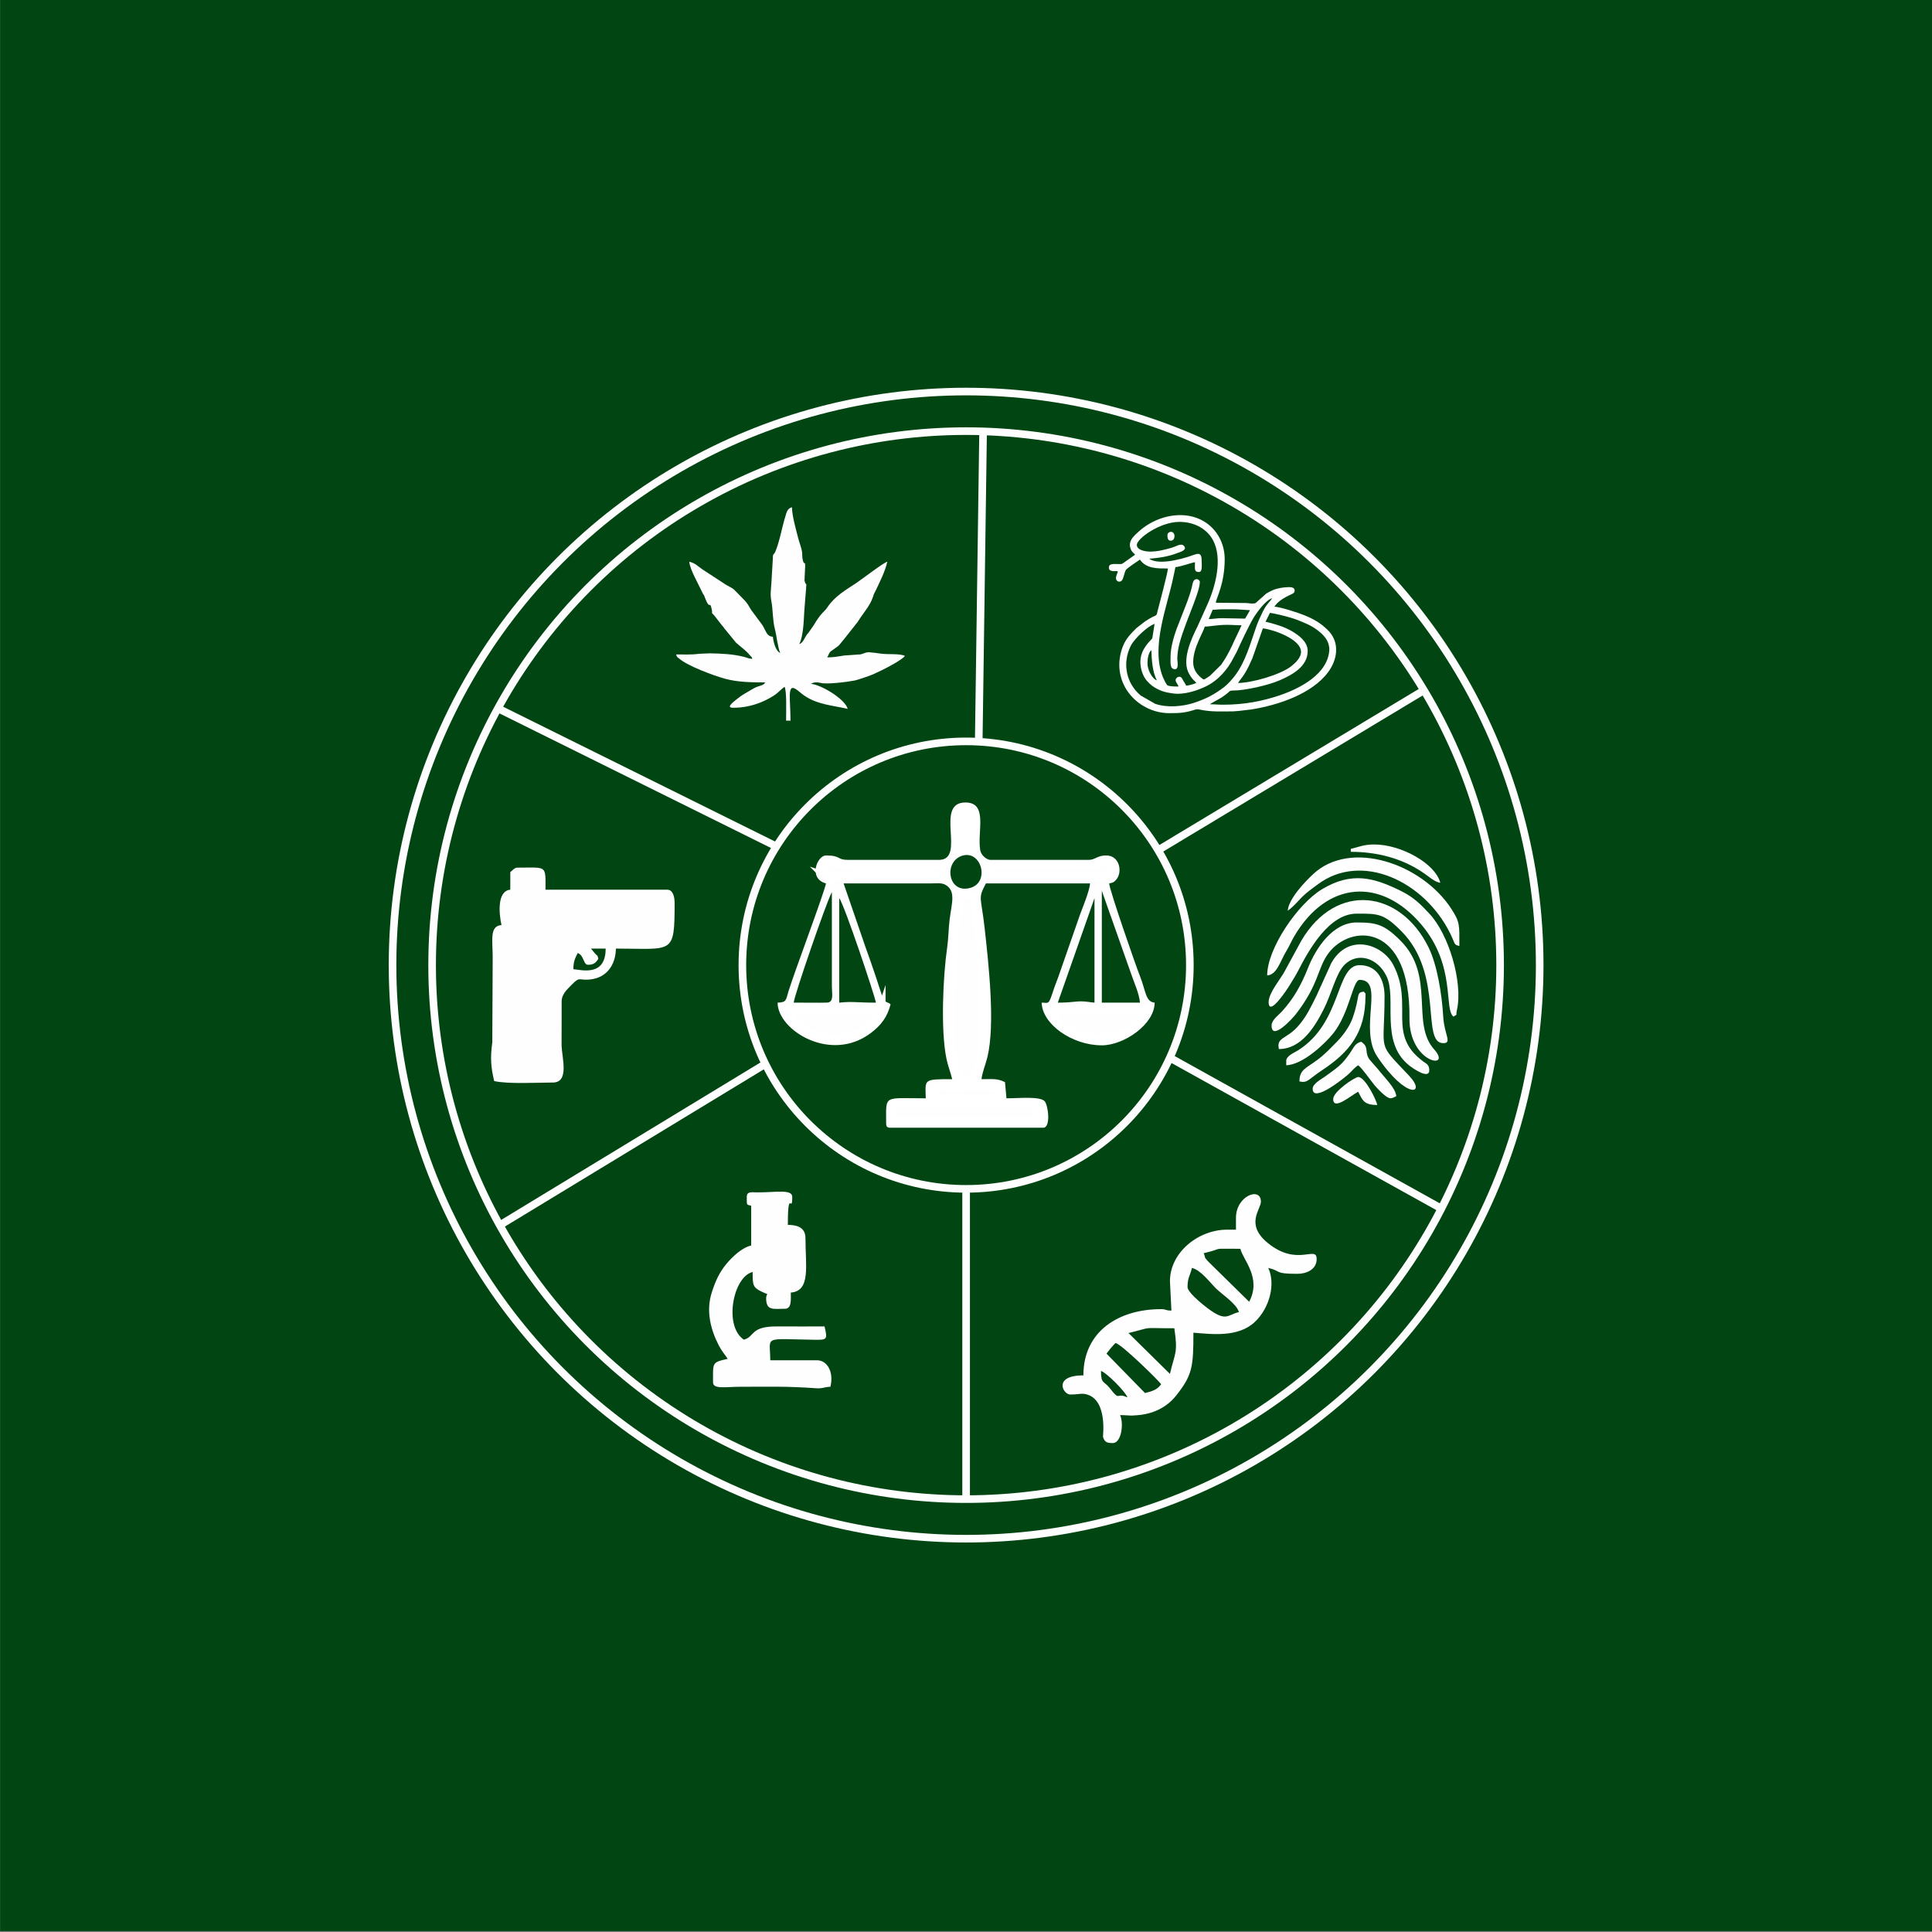 <?xml version="1.0" encoding="UTF-8"?>
<!DOCTYPE svg PUBLIC "-//W3C//DTD SVG 1.1//EN" "http://www.w3.org/Graphics/SVG/1.1/DTD/svg11.dtd">
<!-- Creator: CorelDRAW 2019 (64-Bit) -->
<svg xmlns="http://www.w3.org/2000/svg" xml:space="preserve" width="50.8mm" height="50.8mm" version="1.1" style="shape-rendering:geometricPrecision; text-rendering:geometricPrecision; image-rendering:optimizeQuality; fill-rule:evenodd; clip-rule:evenodd"
viewBox="0 0 5079.98 5079.98"
 xmlns:xlink="http://www.w3.org/1999/xlink"
 xmlns:xodm="http://www.corel.com/coreldraw/odm/2003">
 <rect x="0" y="0" width="5079.98" height="5079.98" fill="#808080" stroke="none"/>
 <defs>
  <style type="text/css">
   <![CDATA[
    .str0 {stroke:#FEFEFE;stroke-width:20;stroke-miterlimit:22.926}
    .str1 {stroke:white;stroke-width:20;stroke-miterlimit:22.926}
    .fil1 {fill:none}
    .fil2 {fill:#FEFEFE}
    .fil0 {fill:#014513}
    .fil3 {fill:white}
   ]]>
  </style>
 </defs>
 <g id="Layer_x0020_1">
  <rect class="fil0" x="0.3" y="-2.33" width="5080.01" height="5080"/>
  <circle class="fil1 str0" cx="2540.3" cy="2537.68" r="1508.14"/>
  <circle class="fil1 str0" cx="2540.3" cy="2537.68" r="1404.08"/>
  <path class="fil2" d="M2734.86 2945.77l-385.96 1.22c-2.51,-50.53 -7.69,-42.22 77.6,-42.17l289.77 -0.02c25.89,2.98 20.24,17.56 18.59,40.97zm-282.61 -81.11l6.2 -3.43c13.46,-4.57 16.08,-2.98 33.6,-2.78 34.97,0.41 108.52,-2.6 134.87,2.35l1.16 25.72 -177.77 0.23 1.94 -22.09zm107.72 -506.94c8.79,37.15 65.7,481.69 -17.68,480.66 -57.28,-0.7 -44.79,-198.88 -41.91,-229.27 3.94,-41.67 5.03,-85.23 8.94,-127.98 3.85,-42.17 10.74,-85.4 13.33,-127.49 13.05,-0.5 27.12,-1.98 37.32,4.08zm-241.51 294.87c-15.72,48 -75.16,78.72 -127.33,77.49 -50.08,-1.17 -105.47,-27.55 -122.7,-76.29l250.03 -1.2zm695.04 0.75c-11.58,38.52 -66.39,76.98 -124.1,76.91 -57.75,-0.07 -114.67,-35.89 -125.55,-76.74l249.65 -0.17zm-116.37 -311.1l76.66 217.21c7.58,22.91 21.6,52.32 23.64,76.9l-100.3 0 0 -294.11zm-115.73 294.11l96.44 -274.76 0 274.76c-7.59,-0.63 -11.8,-1.36 -14.37,-1.72 -32.81,-4.56 -35.15,1.72 -82.07,1.72zm-574.79 0l0 -274.76c12.77,14.73 95.35,261.67 96.44,274.76 -52.27,0 -60.95,-3.72 -96.44,0zm-119.59 0c1.69,-20.33 84.64,-260.03 98.9,-287.78 0.27,-0.53 0.86,-1.68 1.4,-2.46l0.03 247.7c0.19,19.37 4.75,37.08 -8.39,41.9 -3.25,1.19 -43.23,0.82 -49.75,0.71l-42.19 -0.07zm442.14 -386.03c50.76,-16.9 74.39,68.49 23.33,83.94 -59.71,18.06 -72.33,-67.63 -23.33,-83.94zm73.93 28.19c21.02,-4.91 200.57,-1.64 247.77,-1.69 61.39,-0.05 38.92,-12.81 72.15,-5.44l-1.22 29.59c-27.65,9.88 -270.78,3.4 -323.71,3.86 0.59,-4.62 1.25,-12.22 2.08,-16.52 0.25,-1.3 1.69,-4.69 1.86,-6.7 0.15,-1.7 0.63,-2.1 1.07,-3.1zm-411.65 -6.95c35.88,10.63 228.93,5.2 289.21,5.2l-0.87 27.21c-71.93,1.55 -292.19,4.64 -313.48,-2.41 -6.19,-21.87 -0.88,-37.71 25.14,-30zm365.49 -137.05c6.15,20.98 3.8,69.9 3.94,96.73l-44.36 2.7c-0.1,-48.93 -2.26,-53.4 3.64,-101.26l36.78 1.83zm-88 126.46l-239.18 0c-30.03,0 -17.53,-11.61 -57.86,-11.61 -23.53,0 -47.45,60.82 0,73.53 -7.86,33.83 -79.82,223.74 -98.79,284.02 -6.74,21.43 -3.86,28.89 -28.51,29.44 0,72.46 139.77,159.88 245.37,79.75 25.18,-19.1 43.63,-41.26 51.67,-75.88 -12.41,-8.34 -14.77,-1.65 -22.7,-23.49 -5.48,-15.12 -9.09,-27.71 -14.42,-43.76 -9.98,-30 -18.81,-55.05 -28.95,-83.18l-57.38 -166.9 231.53 -0.06c13.39,-0.15 25.93,-1.76 35.36,3.22 29.56,15.61 17.17,49.27 11.98,90.84 -3.2,25.64 -2.89,48.99 -6.6,74.64 -10.63,73.32 -17.5,215.44 -1.99,291.63 4.19,20.59 10.8,35.54 15.19,54.42 -77.18,0 -70.55,0.12 -69.44,50.31 -112.97,0 -104.16,-10.52 -104.16,65.79 0,8.92 2.69,11.61 11.58,11.61l401.19 0c21.23,0 13.06,-60.08 3.97,-69.77 -12.67,-13.49 -66.8,-7.63 -100.41,-7.63l-3.86 -42.57c-21.17,-10.19 -31.81,-7.74 -61.72,-7.74 1.32,-15.9 11.24,-40.44 15.49,-57.99 20.8,-86.05 3.44,-242.42 -7.08,-337.43 -9.76,-88.14 -18.64,-77.92 3.16,-119.27l273.9 0c-1.68,20.18 -19.91,64.27 -26.45,81.83l-56.93 163.47c-5.51,15.82 -9.1,22.94 -14.45,39.68 -11.46,35.84 -11.72,28.48 -29.47,28.48 1.24,56.12 79.15,112.23 158.16,112.23 58.29,0 138.88,-55.34 138.88,-112.23 -24.15,-2.01 -22.97,-30.39 -38.58,-69.66 -11.39,-28.65 -79.38,-224.16 -81.01,-243.8 9.96,-2.33 11.33,-1.94 17.91,-9.11 18.09,-19.73 10.23,-64.42 -25.63,-64.42 -24.41,0 -28.6,11.61 -46.29,11.61l-258.46 0c-6.97,0 -24.23,-9.44 -26.85,-27.25 -7.3,-49.7 20.93,-123.67 -38.73,-123.67 -83.13,0 3.19,150.92 -69.44,150.92z"/>
  <path class="fil2" d="M2032.28 1465.37l-3.87 65.78c-1,20.69 -3.96,30.31 -0.02,50.33 3.87,19.68 3,48.97 9,72.15 4.76,18.39 7.76,49.85 14.18,63.28 -11.66,-4.73 -18.12,-28.55 -19.29,-42.57 -19.48,-1.63 -17.27,-18.65 -32.35,-37.21 -0.5,-0.62 -1.26,-1.46 -1.75,-2.11 -0.48,-0.65 -1.14,-1.58 -1.6,-2.26l-21.4 -28.84c-14.3,-25.03 -14.7,-22.08 -36.33,-44.83 -14.1,-14.83 -11.97,-11.1 -29.16,-21.06l-63.15 -41.13c-11.72,-8.25 -18.37,-16.24 -34.14,-19.92 1.02,12.35 8.92,29.36 14.1,40.03l21.75 43.97c5.56,9.06 2.01,1.91 5.18,10.28 13.82,36.5 12.65,4.85 18.13,31.51 3.33,16.13 -5.05,1.71 7.3,16.55l20.16 25.9c4.5,4.78 2.07,2.06 5.19,6.62l31.37 38.24c13.34,11.97 24.61,18.71 36.37,33.18 4.92,6.05 3.2,0.47 6.33,9.13 -13.51,-1.13 -9.35,-2.05 -21.84,-5.18 -30.69,-7.7 -58.21,-8.61 -89.42,-9.34l-29.13 1.21c-19.07,2.84 -40.26,1.7 -60.21,1.7 3.2,8.87 2.12,5.57 8.33,10.99 22.21,19.43 91.52,45.12 120.76,53 32.98,8.87 66.8,9.53 106.22,9.53 -0.69,0.61 -1.85,0.52 -2.2,1.66 -1.78,5.76 -18.22,8.61 -23.53,11.23 -10.32,5.09 -15.96,9.37 -27.01,15.47 -9.96,5.51 -16.61,10.73 -25.09,17.48 -8.26,6.58 -25.97,20.51 -8.53,20.78 26.32,0.42 51.14,-5.17 73.28,-13.95 11.57,-4.58 23.4,-10.82 33.23,-16.97 14.28,-8.93 18.12,-16.1 30,-24.08 5.62,13.64 3.86,58.19 3.86,89l11.57 0c0,-54.17 -9.24,-97.06 12.95,-83.63 8.99,5.45 13.06,10.64 22.46,17.15 35.29,24.46 74.35,26.01 115.04,35.52 -6.9,-25.94 -69.69,-63.55 -96.44,-65.79 5.19,-3.61 12.53,-5.53 25.53,-2.48 17.32,4.06 66.81,-2.19 89.12,-6.34 7.19,-1.33 39.04,-12.21 49.07,-16.56 19.25,-8.34 73.95,-35.52 83.17,-48.14 -14.15,-6.82 -44.57,-3.2 -63.45,-6.03 -5.56,-0.84 -26.18,-3.51 -30.31,-3.6 -12.37,-0.27 -17.11,5.76 -25.83,5.76l-39.62 2.76c-17.07,2.75 -28.01,4.98 -45.24,4.98 4.44,-6.66 3.88,-11.88 10.7,-16.76 26.88,-19.2 14.25,-8.46 35.6,-33.54l34.08 -43.21c12.94,-21.56 32.15,-41.62 39.72,-64.64l2.92 -8.68c1.72,-4.11 1.94,-3.31 5.21,-10.25 11.17,-23.61 23.86,-48.32 29.93,-74.46 -11.03,2.95 -65.7,45.49 -82.49,56.56 -28.75,18.94 -56.18,34.68 -75.36,63.72 -8.44,12.78 -15.22,11.69 -36.71,48.3l-12.83 18.1c-9.98,9.96 -12.19,25.72 -24.07,30.03 12.6,-26.34 11.42,-72.09 14.06,-98.79l3.66 -46.01c1.95,-23.83 -0.5,-4.56 -4.03,-23.15l1.74 -37.15c0,-15.44 -2.84,-0.1 -6.47,-16.73 -1.83,-8.4 -0.72,-13.09 -1.84,-21.38 -1.31,-9.7 -7.55,-25.28 -10.24,-36.16 -5.2,-21.02 -16.17,-58.52 -16.17,-80.53 -12.19,3.27 -13.79,12.49 -17.61,24.9 -9.14,29.68 -14.08,61.95 -25.54,90.48 -4.47,11.14 -7,5.24 -7,16.2z"/>
  <path class="fil2" d="M2894.93 3604.77c13.88,3.72 65.73,55.73 69.44,69.66 -30.83,-14.84 -17.63,12.55 -45.75,-23.77 -16.35,-21.1 -23.69,-10.73 -23.69,-45.89zm14.52 -45.53c4.84,-6.8 18.82,-24.15 24.05,-28 17.15,4.59 113.43,99.13 119.59,108.36 -9.37,14.04 -23.64,18.82 -42.43,23.22l-101.21 -103.58zm57.83 -54.14c70.57,-17.22 26.01,-12.56 120.53,-12.56 9.75,66.61 1.75,62.61 -11.57,119.97l-108.96 -107.41zm155.25 -120.91c0,-25.3 6.77,-29.65 11.57,-50.31 23.67,5.53 47.35,38.63 64.54,55.22 16.15,15.59 53.23,39.53 58.91,60.87 -32.02,7.49 -33.13,30.01 -93.19,-18.74 -9.49,-7.69 -41.83,-34.33 -41.83,-47.04zm42.43 -89.01c61.05,-14.27 10.13,-11.61 96.45,-11.61 6.72,28.97 56.5,76.08 23.14,139.31l-109.12 -107.24c-10.56,-11.9 -5.09,-8.4 -10.47,-20.46zm84.87 -92.88l0 30.96 -23.14 0c-76.24,0 -150.45,60.19 -150.45,135.45l3.85 77.39c-17.81,-0.39 -12.92,-3.87 -27,-3.87 -110.57,0 -204.45,57.33 -204.45,174.15 -80.39,0 -53.74,50.31 -34.72,50.31 25.49,0 30.06,-4.53 45.58,0.39 52.72,16.7 40.3,108.86 40.67,110.41 3.92,16.86 14.99,16.9 25.62,16.9 23.39,0 29.42,-52.35 19.29,-73.53 7.99,0 14.21,0.44 21.89,0.86 11.28,0.63 5.06,0.63 20.78,-0.36 41.92,-2.64 79.32,-19.32 105.68,-52.91 41.56,-52.96 44.53,-73.99 44.53,-164.3 48.99,4.09 117.68,12.72 161.18,-27.93 39.83,-37.23 55.24,-101.2 35.56,-142.34 36.85,8.61 13.45,15.48 77.15,15.48 22.7,0 50.15,-10.93 50.15,-38.7 0,-37.48 -49.79,21.27 -127.97,-41.9 -61.17,-49.43 -18.62,-88.76 -18.62,-109.03 0,-40.08 -65.58,-15.85 -65.58,42.57z"/>
  <path class="fil2" d="M1963.58 3147.17c0,22.8 -1.05,19.84 11.57,23.22l0 104.49c-24.74,5.78 -49.45,29.81 -64.46,47.56 -18.88,22.31 -29.98,46.7 -39.38,76.59 -15.21,48.29 -3.05,96.72 18.9,139.07 7.84,15.13 14.72,22.03 23.22,34.76 -42.23,9.87 -38.58,9.06 -38.58,61.92 0,18.67 33.96,11.61 69.44,11.61 78.38,-0.01 122.67,-1.74 200.95,3.82 19.2,1.36 21.19,-3.44 38.22,-3.82 9.82,-41.15 -9.97,-69.66 -34.72,-69.66l-123.44 0c0,-65.11 -22.1,-56.15 115.95,-53.95 34.2,0.54 34.78,-0.64 26.78,-35.06 -41.14,0 -82.36,0.24 -123.5,-0.05 -73.27,-0.52 -58.7,26.85 -88.67,34.88 -53.85,-36.18 -27.93,-166.08 23.15,-178.01 0,33.85 -0.35,40.57 25.18,52.44 22.72,10.58 8.99,-0.84 10.37,20.66 1.86,29.09 19.61,23.64 49.32,23.64 18.13,0 15.43,-24.01 15.43,-42.57 52.89,-4.41 38.57,-69.7 38.57,-143.18 0,-29.66 -24.44,-34.83 -46.29,-34.83 0,-101.08 11.57,-26.04 11.57,-73.53 0,-21.31 -44.2,-11.56 -92.91,-11.94 -14.38,-0.11 -26.67,-2.99 -26.67,11.94z"/>
  <g id="_3131442293904">
   <path class="fil2 str0" d="M1363.96 2358.24c-6.99,3.6 -6.08,1.85 -11.25,3.63 -0.98,0.34 -2.08,0.69 -3.08,1.05l-6.31 2.46c-0.8,0.31 -2.2,0.74 -3.17,1.35 -3.04,23.66 2.27,70.1 -2.66,79.96 -5.42,10.86 -12.42,5.88 -19.99,12.7l-1.2 364.48 139.5 -0.48c4.39,-42.9 0.84,-101.91 0.9,-147.29 0.06,-54.72 0.41,-83.79 36.17,-106.98 -10.85,-17.95 -13.31,-28.91 -4.07,-51.82 10.87,-26.96 15.13,-3.91 16.12,-46.77l79.88 0.72c30.78,0.14 61.77,-0.19 92.59,-0.25 58.36,-0.13 85.25,13.41 72.17,-107.45 -25.48,-4.6 -238.21,-1.68 -295.96,-1.13 -14.03,0.13 -29.58,2.28 -38.19,-5.09l-3.5 -53.13 -47.37 0 -0.58 54.04z"/>
   <path class="fil2" d="M1553.94 2494.22l38.58 0c0,74.35 -63.18,55.98 -84.87,54.17 0,-20.45 4.66,-29.45 11.57,-42.57 17.01,6.89 14.21,30.96 27.01,30.96 15.7,0 20.75,-6.11 27,-15.48 -3.3,-12.4 0.47,-4.21 -8.82,-14.37l-10.47 -12.71zm-189.4 -190.02l47.37 0 3.5 53.13c8.61,7.37 24.16,5.22 38.19,5.09 57.75,-0.55 270.48,-3.47 295.96,1.13 13.08,120.86 -13.81,107.32 -72.17,107.45 -30.82,0.06 -61.81,0.39 -92.59,0.25l-79.88 -0.72c-0.99,42.86 -5.25,19.81 -16.12,46.77 -9.24,22.91 -6.78,33.87 4.07,51.82 -35.76,23.19 -36.11,52.26 -36.17,106.98 -0.06,45.38 3.49,104.39 -0.9,147.29l-139.5 0.48 1.2 -364.48c7.57,-6.82 14.57,-1.84 19.99,-12.7 4.93,-9.86 -0.38,-56.3 2.66,-79.96 0.97,-0.61 2.37,-1.04 3.17,-1.35l6.31 -2.46c1,-0.36 2.1,-0.71 3.08,-1.05 5.17,-1.78 4.26,-0.03 11.25,-3.63l0.58 -54.04zm-22.77 -11.22l0 46.44c-35.78,2.99 -29.47,65.63 -23.15,92.88 -32.05,2.67 -23.14,39.59 -23.14,85.13l-1.05 223.4c-5.65,41.33 -3.67,64.74 4.91,101.67 35.88,8.39 113.45,3.87 154.3,3.87 43.95,0 23.97,-64.96 23.02,-96.62l0.13 -116.22c0,-20.04 15.16,-32.53 25.9,-43.68 24.48,-25.39 17.32,-9.42 54.27,-15.21 37.28,-5.83 61.58,-35.95 62.56,-80.42 150.29,0 154.31,17.5 154.31,-119.97 0,-15.69 -4.16,-34.83 -19.29,-34.83l-320.19 0c0,-65.88 4.52,-58.05 -73.29,-58.05 -8.96,0 -11.74,6.35 -19.29,11.61z"/>
  </g>
  <path class="fil2 str1" d="M2559.97 2357.72c-10.2,-6.06 -24.27,-4.58 -37.32,-4.08 -2.59,42.09 -9.48,85.32 -13.33,127.49 -3.91,42.75 -5,86.31 -8.94,127.98 -2.88,30.39 -15.37,228.57 41.91,229.27 83.38,1.03 26.47,-443.51 17.68,-480.66z"/>
  <path class="fil2 str1" d="M2734.86 2945.77c1.65,-23.41 7.3,-37.99 -18.59,-40.97l-289.77 0.02c-85.29,-0.05 -80.11,-8.36 -77.6,42.17l385.96 -1.22z"/>
  <path class="fil2 str1" d="M2318.46 2652.59l-250.03 1.2c17.23,48.74 72.62,75.12 122.7,76.29 52.17,1.23 111.61,-29.49 127.33,-77.49z"/>
  <path class="fil2 str1" d="M3013.5 2653.34l-249.65 0.17c10.88,40.85 67.8,76.67 125.55,76.74 57.71,0.07 112.52,-38.39 124.1,-76.91z"/>
  <path class="fil2 str1" d="M2603.09 2278.51c-0.44,1 -0.92,1.4 -1.07,3.1 -0.17,2.01 -1.61,5.4 -1.86,6.7 -0.83,4.3 -1.49,11.9 -2.08,16.52 52.93,-0.46 296.06,6.02 323.71,-3.86l1.22 -29.59c-33.23,-7.37 -10.76,5.39 -72.15,5.44 -47.2,0.05 -226.75,-3.22 -247.77,1.69z"/>
  <path class="fil2 str1" d="M2166.3 2301.56c21.29,7.05 241.55,3.96 313.48,2.41l0.87 -27.21c-60.28,0 -253.33,5.43 -289.21,-5.2 -26.02,-7.71 -31.33,8.13 -25.14,30z"/>
  <path class="fil2 str1" d="M2492.05 2858.45c-17.52,-0.2 -20.14,-1.79 -33.6,2.78l-6.2 3.43 -1.94 22.09 177.77 -0.23 -1.16 -25.72c-26.35,-4.95 -99.9,-1.94 -134.87,-2.35z"/>
  <g id="_3132439428720">
   <path class="fil2" d="M3343.48 2696.43c0,42.66 56.47,-20.33 63.41,-29.27 62.09,-79.99 56.64,-121.16 86.39,-161 57.41,-76.85 215.38,-81.9 212.75,170.99 -1.24,119.46 114.19,136.88 64.84,82 -62.15,-69.11 4.64,-193.22 -88.84,-286.25 -42.82,-42.62 -63.11,-47.36 -114.81,-47.36 -62.8,0 -107.24,67.34 -127.9,119.36 -17.62,44.38 -38.05,81.63 -69.76,115.78 -8.42,9.07 -26.08,21.44 -26.08,35.75z"/>
   <path class="fil2" d="M3335.76 2634.51c0,42.2 50.84,-36.75 54.19,-42.38 8.23,-13.83 14.94,-23.31 22.97,-38.88 28.33,-54.98 81.22,-150.93 154.3,-150.93 56.34,0 71.18,-0.93 118.7,47.33 111.28,113.01 49.99,293.22 108.9,293.22 24.35,0 2.7,-21.97 -0.01,-69.65 -3.3,-57.97 -15.77,-135.71 -38.47,-181.99 -74.36,-151.59 -242.89,-173.33 -334.51,-18.05l-43.6 80.09c-10.19,19.95 -42.47,57.22 -42.47,81.24z"/>
   <path class="fil2" d="M3331.9 2564.85c25.98,-2.17 33.34,-36.11 50.9,-65.04 7.99,-13.17 12.08,-24.09 20.15,-37.83 86.06,-146.53 229.26,-155.96 335.2,-29.9 90.59,107.78 57.83,222.13 83.68,241.13 12.48,-9.18 4.93,1.39 9.12,-17.94 16.04,-73.9 -22.08,-198.48 -71.76,-252.04 -23.45,-25.28 -42.04,-44.02 -74.93,-60.27 -71.32,-35.22 -129.49,-52.11 -208.09,-4.89 -63.65,38.24 -144.27,155.78 -144.27,226.78z"/>
   <path class="fil2" d="M3362.77 2758.35c59.97,0 95.76,-60.89 118.3,-105.77 20.01,-39.83 32.09,-93.86 54.25,-115.86 34.61,-34.34 87.21,-18.32 110.55,30.5 27.79,58.1 -18.97,172.11 59.57,234.35 8.31,6.59 56.31,40.93 52.51,9.04 -1.4,-11.73 -7.5,-13.57 -15.27,-19.28 -98.06,-72.04 -24.3,-147.93 -78.89,-253.7 -29.3,-56.78 -119.64,-84.63 -163.42,-5.02l-38.59 85.13c-15.16,30.36 -25.43,52.82 -46.09,77.6 -31.61,37.89 -60.44,30.64 -52.92,63.01z"/>
   <path class="fil2" d="M3382.05 2789.31l0 11.6c43.66,-0.97 102.74,-57.51 124.1,-84.48 42.53,-53.7 50.94,-139.97 68.79,-139.97 66.96,0 -2.9,127.79 46.19,201.33 75.91,113.7 131.22,100.96 84.17,51.01 -87.01,-92.38 -64.78,-57.81 -64.78,-209.77 0,-42.05 -18.75,-81.27 -65.58,-81.27 -63.54,0 -44.98,150.3 -162.22,224.26 -9.58,6.05 -30.67,14.09 -30.67,27.29z"/>
   <path class="fil2" d="M3385.91 2394.58c14.49,-9.73 24.74,-22.92 37.56,-35.85 13.1,-13.22 25.67,-21.43 40.65,-32.75 115.36,-87.24 280.84,-9.44 348.75,127.89 14.83,30 8.77,29.4 24.39,33.59 0,-55.46 1.93,-62.46 -21.53,-98.37 -77.47,-118.56 -264.66,-183.07 -363.34,-90.36 -20.17,18.95 -63.81,63.74 -66.48,95.85z"/>
   <path class="fil2" d="M3451.49 2862.83c0,39.4 85.57,-30.27 95.53,-39.62 9.48,-8.9 13.54,-15.23 24.06,-22.3 10.75,7.91 32.55,39.88 43.57,53.05 5.83,6.95 18.43,19.9 25.23,25.2 14.62,11.41 17.11,10.66 31.5,3.02 -1.72,-20.77 -28.42,-45.83 -46.79,-69.16 -6.56,-8.32 -23.63,-25.78 -26.48,-31.48 -9.83,-19.68 1.53,-28.54 -19.32,-42.54 -16.98,4.55 -20.38,17.95 -30.26,31.56 -9.2,12.68 -16.5,22.84 -28.71,33.11 -11.2,9.41 -23,17.77 -35.24,26.57 -10.14,7.29 -33.09,19.19 -33.09,32.59z"/>
   <path class="fil2" d="M3416.77 2843.48c21.54,5.04 22.74,-5.12 59.42,-29.4 72.42,-47.93 114.18,-99.45 114.18,-195.05 0,-14.79 1.18,-1.41 -3.86,-11.61 -22.93,2.52 -8.44,8.68 -30.31,70.22 -7.65,21.54 -25.23,45.5 -40.02,60.47 -17.62,17.84 -31.58,33.26 -51.97,48.47 -30.55,22.78 -47.44,25.87 -47.44,56.9z"/>
   <path class="fil2" d="M3551.79 2232.04l0 7.74c68.95,0 131.96,16.96 184.46,51.03 20.54,13.33 36.29,29.02 50.86,30.24 -13.63,-51.2 -103.58,-100.62 -173.6,-100.62 -28.05,0 -40.21,6.59 -61.72,11.61z"/>
   <path class="fil2" d="M3505.5 2889.92c0,31.3 47.27,-9.63 65.58,-19.35 11.88,22.54 14.89,34.83 50.15,34.83 -0.81,-9.76 -30.89,-73.53 -50.15,-73.53 -7.92,0 -65.58,37.61 -65.58,58.05z"/>
  </g>
  <path class="fil3 str1" d="M2520.15 2132.68c-5.9,47.86 -3.74,52.33 -3.64,101.26l44.36 -2.7c-0.14,-26.83 2.21,-75.75 -3.94,-96.73l-36.78 -1.83z"/>
  <g id="_3132439441808">
   <path class="fil3" d="M3017.18 1744.44c0,-11.36 2.17,-28.89 10.5,-35 0,25.21 3.12,58.77 14.01,79.34 -10.88,-2.9 -24.51,-26.12 -24.51,-44.34zm495.92 -40.83l0 9.98c-1.19,18.66 -8.86,37.35 -20.65,53.38 -42.92,58.34 -133.71,87.47 -201.53,98.35l-33.36 3.99c-7.57,0.19 -10.4,1.19 -17.47,1.19 -30.27,0.05 -55.21,1.78 -86.3,-4.85 -6.74,-1.43 -8.79,-0.46 -15.12,1.45 -25.38,7.67 -38.17,8.03 -64.31,8.03 -42.12,0 -82.47,-20.88 -107.04,-53.99 -27,-36.4 -31.18,-82.53 -13.83,-124.05 8.05,-19.27 21.14,-32.22 34.79,-45.73l22.35 -17.32c33.67,-22.44 28.73,-9.36 33.15,-27.52 4.14,-16.98 26.82,-100.23 27.08,-111.78 -25.64,0 -57.06,1.23 -73.52,-23.34 -3.98,2.67 -35.05,23.08 -37.48,27.86 -3.14,6.15 -4.87,17.24 -8.33,24.34 -4.79,9.82 -17.2,6.21 -17.2,-3.19 0,-7.36 4.08,-11.52 4.67,-18.67 -10.99,0 -23.34,1.68 -23.34,-9.34 0,-12.5 15.78,-8.93 29.26,-9.24 5.6,-0.13 6.11,-0.92 9.53,-3.31l30.06 -21.29c-1.94,-2.89 -1.59,-1.84 -3.96,-4.21 -4.72,-4.7 -6.45,-7.06 -8.44,-13.74 -6.49,-21.72 14.91,-35.82 26.11,-46.52 2.83,-2.7 5.53,-4.5 8.46,-6.7 40.58,-30.5 100.38,-44.4 148.97,-21.79 38.48,17.9 64.56,57.35 64.56,104.63 0,65.21 -22.34,101.97 -23.32,114.61l80.68 0.73c7.21,0.77 20.15,2.59 24.07,-0.07l27.77 -24.74c4.81,-3.16 11.72,-6.56 16.82,-8.85 11.2,-5.01 28.05,-8.16 44.35,-8.16 16.43,0 15.05,11.47 10.88,15.51 -4.37,4.23 -35.06,12.69 -50.56,35.83 18.11,1.5 60.61,15.39 78.85,22.67 24.2,9.64 43.28,20.9 61.47,38.87 14.07,13.91 20.79,30.23 21.88,46.98zm-257.88 92.18c7.81,-11.67 11.9,-14.6 20.95,-30.39 6.67,-11.62 11.38,-22.42 17.16,-35.36l27.23 -77.78c23.07,1.92 100.35,27.04 100.35,61.85 0,15.08 -14.51,28.6 -24.85,36.99 -28.56,23.17 -104.91,44.69 -140.84,44.69zm-117.85 -54.85c0,-38.22 26.79,-78.13 30.34,-93.34 11.78,0 33.87,-4.67 58.34,-4.67 13.84,0 24.06,1.16 38.5,1.16 -2.08,4.35 -3.67,8.54 -5.83,12.84l-12.84 26.84c-2.33,4.66 -3.83,8.47 -6.21,13.62 -8.29,17.89 -18.14,35.45 -28.79,50.55l-29.4 28.94c-4.15,2.75 -7.58,5.39 -12.09,7.88 -2.72,1.5 -3.74,4.04 -12.48,-3.85 -11.31,-10.19 -19.54,-21.89 -19.54,-39.97zm201.86 -129.52c7.86,0.66 42.4,9 51.2,11.82 5,1.6 10.64,2.92 15.99,5.01 20.72,8.07 40.11,15.39 56.34,27.68 11.79,8.92 23.68,19.57 29.19,33.81 1.5,3.87 3.56,12.59 3.42,17.25 -2.08,65.53 -79.09,104.15 -132.36,121.91 -43.63,14.55 -90.67,24.06 -147.46,24.06 -12.85,0 -21.14,-1.17 -33.84,-1.17 2.03,-2.78 21.28,-11.85 30.81,-18.19 5.28,-3.52 9.28,-6.4 14.21,-10.29 6.4,-5.03 5.51,-7.77 16.8,-7.7 29.39,0.17 90.95,-13.71 120.54,-26.5 32.76,-14.16 74.35,-36.06 74.35,-77.34 0,-24.57 -22.84,-40.98 -41.34,-52.01 -19.2,-11.46 -45.02,-19.29 -69.51,-25l8.53 -17.13c1.31,-2.33 2.03,-4.13 3.13,-6.21zm-65.34 15.17l-61.84 -1.17c-12.95,0 -21.78,2.34 -33.84,2.34l10.5 -24.51c9.66,0 14.62,-1.16 24.5,-1.16 15.21,0 38.5,-0.56 52.68,0.99l20.84 1.34c-4.08,7.7 -8.77,14.49 -12.84,22.17zm71.18 -53.67c-8.05,12.01 -15.08,15.93 -24.51,34.99 -6.69,13.51 -12.55,26.11 -17.95,41.57 -15.37,43.96 -27.49,89.06 -54.21,125.49 -6.77,9.23 -20.56,24.72 -29.33,31.34 -26.69,20.15 -46.77,30.71 -78.75,41.44 -29.71,9.97 -72.08,13.83 -103.15,2.73l-37.85 -21.66c-38.12,-32.13 -49.11,-84.56 -26.1,-130.68 9.79,-19.62 46.24,-53.17 62.63,-57.55l-5.12 32.23c-0.89,5.89 -0.4,5.48 -3.85,8.98 -20.56,20.92 -32.42,42.95 -27.07,73.01 2.44,13.67 8.08,26.62 15.92,35.43 8.81,9.89 16.08,15.75 28.28,21.89 13.23,6.65 22.35,8.63 40.16,11.18 30.35,4.36 65.14,-8.5 84.33,-17.39 33.07,-15.31 59.42,-44.79 75.44,-77.42 3.11,-6.32 6.26,-10.7 8.93,-16.74 8.75,-19.78 31.93,-68.53 42.39,-85.97 8.69,-14.49 32.67,-48.3 49.81,-52.87zm0 0l0 0zm-320.89 -122.52c-13.85,0 -35,-4.4 -35,-17.51 0,-16.73 60.66,-60.67 112.01,-60.67 42.56,0 74.14,21.04 88.71,48.98 24.91,47.79 6.62,119.3 -14.79,167.28l-26.45 58.74c-16.8,33.55 -42.55,89.42 -21.75,125.18 2.48,4.28 5.12,8.6 8.46,12.55 3.47,4.08 7.32,6.58 10.17,10.84 -4.83,2.31 -19.9,7 -26.84,7 -0.86,-3.22 -5.24,-9.25 -7.23,-12.61 -2.48,-4.15 -4.27,-10.73 -10.28,-10.73 -6.14,0 -11.11,5.44 -9.83,11 0.98,4.28 6.23,9.92 7.5,14.67 -6.19,0 -23.62,0.34 -29.35,-3.32 -2.69,-1.73 -9.99,-16.81 -11.67,-21 -32.45,-80.68 10.73,-183.86 27.12,-262.63 1.77,-8.52 3.71,-18.26 5.73,-26.93 14.04,-1.17 45.28,-12.7 51.34,-12.84 0,17 -2.81,25.67 10.51,25.67 9.87,0 7,-19.2 7,-30.34 0,-27.41 -13.98,-15.99 -38.93,-8.58 -10.81,3.21 -19.87,5.52 -31.76,7.91 -18.97,3.81 -46.11,7.17 -63.52,-1.64 -1.9,-0.96 -2.09,-1.14 -3.48,-2.35 27.15,-2.26 50.2,-5.51 75.5,-15.51 1.28,-0.51 27.64,-7.16 14.9,-18.89 -7.69,-7.08 -19.69,2.45 -33.44,6.17 -17.01,4.61 -34.7,9.56 -54.63,9.56z"/>
   <path class="fil3" d="M3077.86 1725.77c0,16.47 -2.34,33.84 11.67,33.84 11.46,0 5.55,-23.92 5.96,-28.96 0.31,-3.69 0.74,-11.45 1.34,-16.24 7.03,-55.62 58.04,-151.06 58.04,-184.67 0,-3.29 -4.87,-7 -8.17,-7 -10.08,0 -10.72,12.48 -12.83,21.01 -3.86,15.6 -7.35,23.98 -12.1,38.07l-23.91 61.28c-9.47,23.4 -20,57.44 -20,82.67z"/>
   <path class="fil3" d="M3069.69 1406.06c0,5.28 -0.41,16.11 9.13,15.69 11.77,-0.52 12.62,-20.92 1.92,-23.22 -4.65,-1 -11.05,2.86 -11.05,7.53z"/>
  </g>
  <circle class="fil1 str0" cx="2540.3" cy="2537.68" r="588.29"/>
  <line class="fil1 str1" x1="2573.47" y1="1950.31" x2="2584.93" y2= "1134.3" />
  <line class="fil1 str1" x1="3045.15" y1="2235.49" x2="3744.28" y2= "1814.86" />
  <line class="fil1 str1" x1="3075.98" y1="2781.19" x2="3790.23" y2= "3177.94" />
  <line class="fil1 str1" x1="2540.3" y1="3125.97" x2="2540.3" y2= "3941.76" />
  <line class="fil1 str1" x1="2012.37" y1="2797.53" x2="1313.84" y2= "3221.75" />
  <line class="fil1 str1" x1="2041.51" y1="2225.62" x2="1308.93" y2= "1862.47" />
 </g>
</svg>
